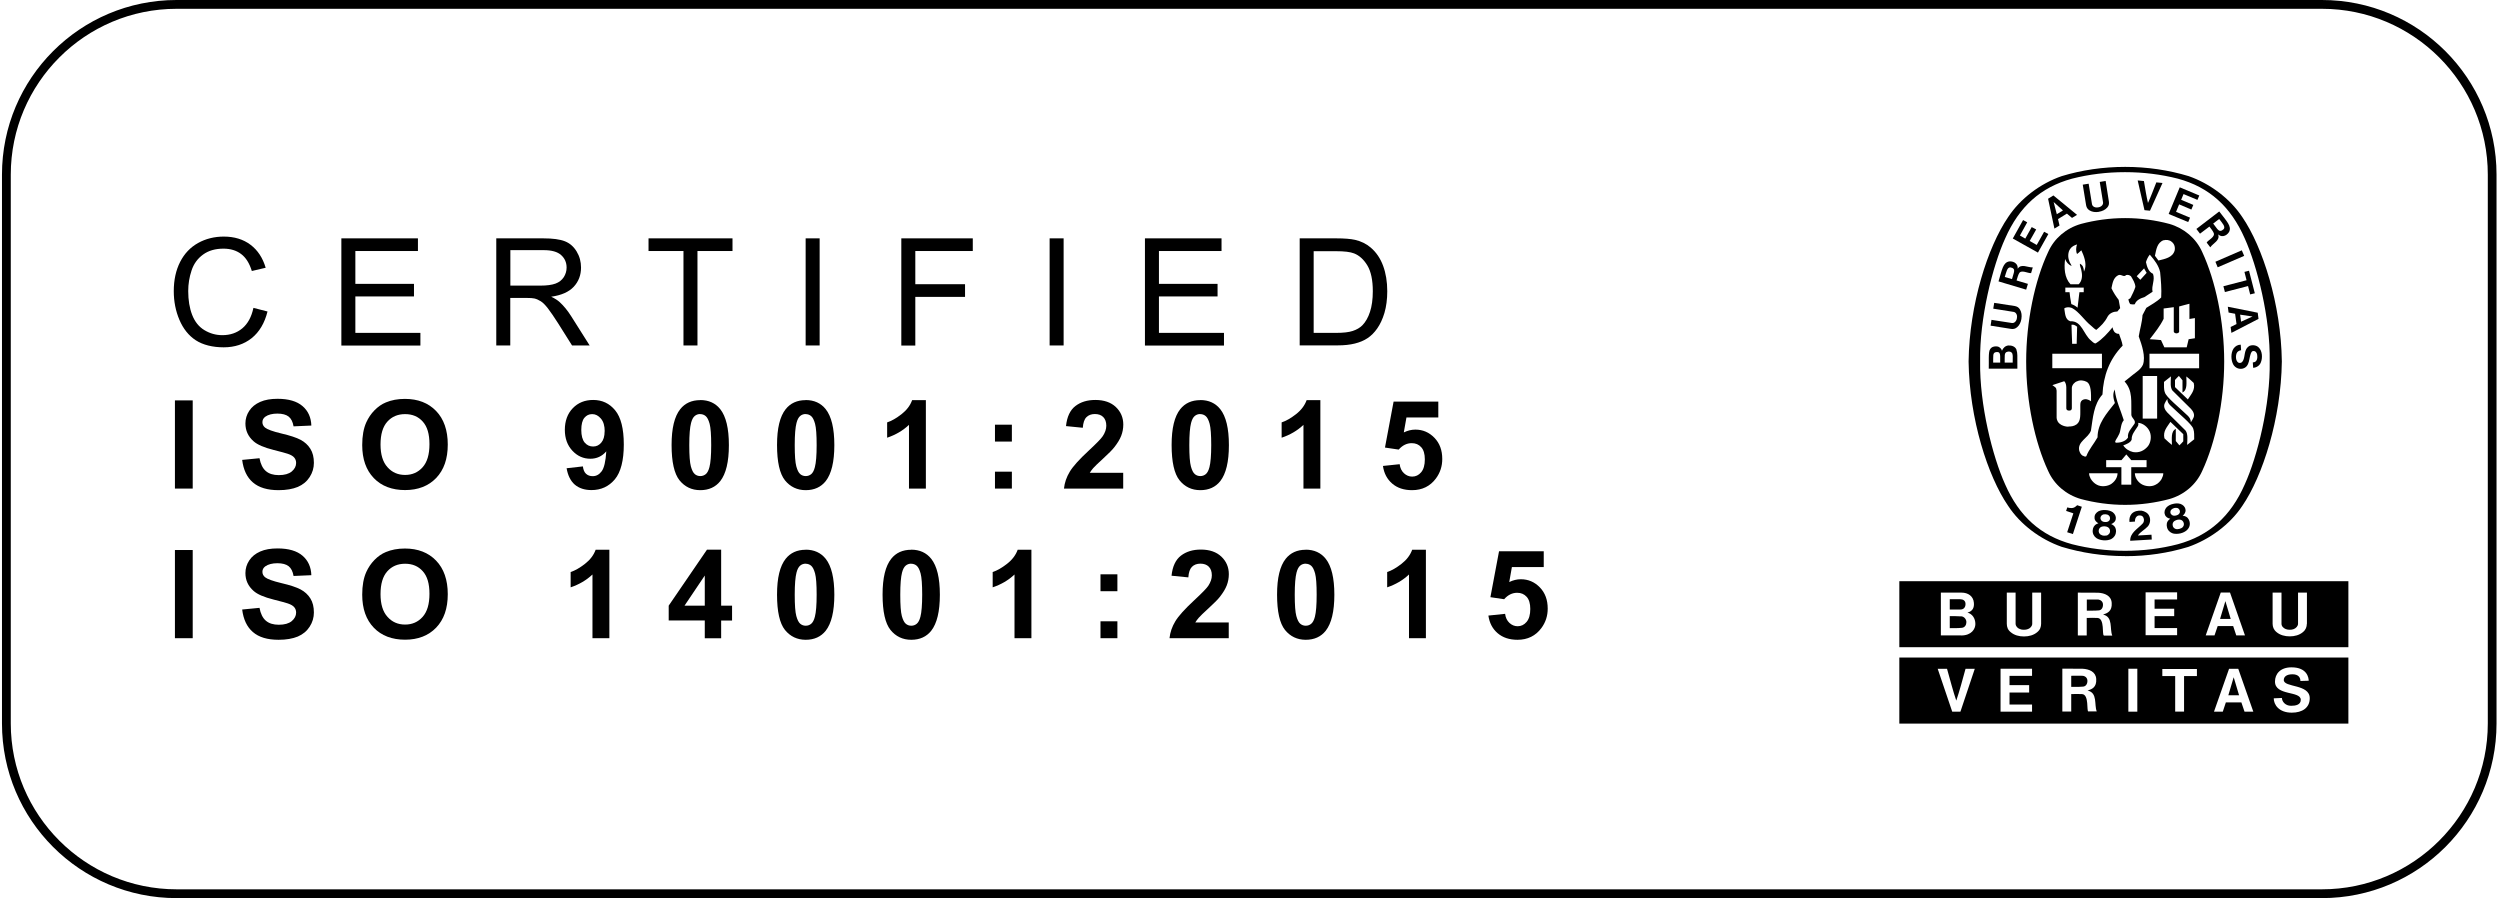 <?xml version="1.0" encoding="UTF-8"?> <svg xmlns="http://www.w3.org/2000/svg" width="167" height="60" viewBox="0 0 167 60" fill="none"><g clip-path="url(#clip0_5212_512)"><path d="M155.109 0.588C161.217 0.588 166.185 5.556 166.185 11.665V48.329C166.185 54.438 161.217 59.406 155.109 59.406H11.796C5.688 59.406 0.72 54.438 0.72 48.329V11.665C0.72 5.556 5.688 0.588 11.796 0.588H155.103M155.109 0H11.796C5.353 0 0.132 5.221 0.132 11.665V48.329C0.132 54.773 5.353 59.994 11.796 59.994H155.103C161.547 59.994 166.768 54.773 166.768 48.329V11.665C166.768 5.221 161.547 0 155.103 0H155.109Z" fill="black"></path><path d="M137.723 11.759C137.77 11.741 137.67 11.777 137.723 11.759Z" fill="black"></path><path d="M141.962 37.147H141.927C140.463 37.147 139.052 36.929 137.723 36.529C136.288 36.029 134.96 35.036 134.142 33.789C132.784 31.808 131.555 27.974 131.502 24.153V24.141C131.555 20.325 132.784 16.492 134.142 14.505C134.965 13.258 136.294 12.259 137.723 11.765C139.058 11.359 140.498 11.148 141.962 11.148C143.426 11.148 144.866 11.359 146.201 11.765C147.636 12.265 148.964 13.264 149.788 14.505C151.146 16.492 152.375 20.325 152.427 24.141V24.153C152.375 27.969 151.146 31.802 149.788 33.789C148.964 35.036 147.606 36.035 146.172 36.535C144.837 36.941 143.461 37.152 141.991 37.152H141.962V37.147ZM151.616 24.141C151.663 21.266 150.787 17.774 149.946 15.922C149.012 13.799 147.583 12.506 145.484 11.935C144.355 11.647 143.167 11.5 141.95 11.5C140.733 11.5 139.54 11.647 138.411 11.935C136.312 12.511 134.883 13.799 133.948 15.922C133.102 17.779 132.226 21.266 132.273 24.141C132.226 27.016 133.102 30.509 133.948 32.367C134.883 34.489 136.312 35.782 138.411 36.353C139.54 36.641 140.733 36.794 141.95 36.794C143.173 36.794 144.355 36.647 145.484 36.353C147.583 35.777 149.012 34.489 149.946 32.367C150.793 30.509 151.669 27.022 151.616 24.141Z" fill="black"></path><path d="M143.397 18.226C143.255 17.991 143.373 18.203 143.226 17.926Z" fill="black"></path><path d="M142.297 36.118C142.285 35.589 142.803 35.324 143.126 34.977C143.214 34.895 143.25 34.724 143.185 34.589C143.15 34.501 143.091 34.46 143.02 34.442C142.909 34.419 142.815 34.43 142.738 34.495C142.638 34.589 142.609 34.712 142.615 34.842L142.25 34.865C142.221 34.666 142.268 34.471 142.391 34.325C142.562 34.142 142.815 34.095 143.062 34.113C143.256 34.148 143.485 34.266 143.567 34.466C143.673 34.689 143.638 34.977 143.473 35.165C143.261 35.395 142.985 35.518 142.809 35.771L143.72 35.718C143.726 35.83 143.732 35.941 143.738 36.041L142.303 36.124L142.297 36.118Z" fill="black"></path><path d="M139.063 33.842V33.86L138.47 35.676L138.087 35.553L138.493 34.312V34.289C138.346 34.236 138.164 34.183 138.017 34.13L138.093 33.895C138.281 33.948 138.481 33.977 138.646 33.842C138.711 33.795 138.717 33.783 138.752 33.748L139.058 33.848L139.063 33.842Z" fill="black"></path><path d="M146.266 34.848C146.219 34.671 146.119 34.524 145.919 34.471L145.801 34.448C145.919 34.366 146.03 34.195 145.989 34.031C145.96 33.842 145.825 33.725 145.654 33.66C145.501 33.613 145.331 33.619 145.166 33.66C144.996 33.695 144.843 33.772 144.731 33.883C144.613 34.019 144.549 34.189 144.613 34.366C144.655 34.53 144.825 34.63 144.972 34.648L144.884 34.724C144.731 34.865 144.713 35.042 144.755 35.218C144.796 35.418 144.96 35.577 145.154 35.636C145.301 35.671 145.478 35.671 145.654 35.63C145.831 35.589 145.989 35.506 146.101 35.4C146.248 35.259 146.319 35.042 146.26 34.842L146.266 34.848ZM145.013 34.33C144.966 34.254 144.966 34.119 145.049 34.042C145.096 33.995 145.16 33.96 145.237 33.936C145.307 33.919 145.39 33.919 145.454 33.936C145.56 33.972 145.619 34.083 145.619 34.178C145.619 34.248 145.589 34.301 145.542 34.348C145.495 34.389 145.431 34.419 145.36 34.436C145.29 34.454 145.225 34.454 145.166 34.442C145.101 34.424 145.054 34.389 145.019 34.33H145.013ZM145.813 35.206C145.766 35.259 145.678 35.306 145.584 35.33C145.49 35.353 145.395 35.359 145.325 35.33C145.231 35.295 145.166 35.224 145.143 35.136C145.107 35.012 145.143 34.877 145.248 34.807C145.296 34.777 145.36 34.748 145.431 34.724C145.501 34.707 145.578 34.707 145.631 34.712C145.76 34.73 145.854 34.83 145.878 34.953C145.895 35.042 145.878 35.136 145.807 35.206H145.813Z" fill="black"></path><path d="M141.351 35.53C141.362 35.348 141.309 35.177 141.133 35.065L141.027 35.007C141.162 34.959 141.321 34.836 141.333 34.666C141.362 34.477 141.268 34.325 141.127 34.213C140.998 34.125 140.833 34.084 140.657 34.072C140.486 34.06 140.316 34.084 140.175 34.154C140.016 34.248 139.904 34.389 139.916 34.577C139.904 34.748 140.045 34.895 140.175 34.954L140.063 35.001C139.875 35.095 139.804 35.254 139.792 35.436C139.775 35.642 139.881 35.842 140.051 35.953C140.18 36.035 140.351 36.083 140.533 36.094C140.71 36.106 140.886 36.077 141.027 36.012C141.209 35.918 141.339 35.736 141.345 35.53H141.351ZM140.316 34.666C140.292 34.577 140.333 34.448 140.439 34.395C140.492 34.36 140.574 34.348 140.645 34.354C140.721 34.354 140.798 34.377 140.851 34.419C140.945 34.477 140.968 34.613 140.939 34.701C140.915 34.771 140.868 34.812 140.815 34.842C140.757 34.865 140.686 34.877 140.621 34.871C140.551 34.871 140.48 34.854 140.427 34.818C140.375 34.783 140.333 34.736 140.322 34.666H140.316ZM140.81 35.736C140.745 35.777 140.651 35.788 140.557 35.783C140.463 35.783 140.369 35.747 140.31 35.706C140.228 35.642 140.192 35.553 140.192 35.465C140.192 35.336 140.269 35.224 140.392 35.183C140.451 35.165 140.521 35.154 140.592 35.159C140.663 35.159 140.739 35.183 140.786 35.206C140.904 35.259 140.962 35.383 140.951 35.512C140.945 35.594 140.892 35.683 140.804 35.73L140.81 35.736Z" fill="black"></path><path d="M149.911 17.092L148.141 17.856L147.989 17.485L149.752 16.721L149.911 17.092Z" fill="black"></path><path d="M143.25 14.034L142.797 12.053L143.214 12.094C143.297 12.588 143.385 13.14 143.485 13.558C143.667 13.17 143.861 12.641 144.043 12.182L144.455 12.223L143.62 14.075L143.255 14.04L143.25 14.034Z" fill="black"></path><path d="M135.718 15.169L135.289 15.939L134.93 15.733L135.418 14.852L135.142 14.699L134.454 15.933L136.135 16.874L136.829 15.634L136.547 15.481L136.053 16.363L135.583 16.098L136.018 15.328L135.718 15.169Z" fill="black"></path><path d="M134.701 23.353C134.607 23.142 134.383 23.065 134.154 23.077C133.96 23.1 133.813 23.23 133.731 23.43C133.701 23.312 133.59 23.165 133.407 23.142C133.213 23.118 133.031 23.171 132.937 23.335C132.808 23.5 132.867 24.212 132.849 24.629H134.76V24.488C134.748 23.73 134.789 23.635 134.695 23.353H134.701ZM133.619 24.223H133.143C133.16 23.782 133.084 23.547 133.355 23.518C133.513 23.506 133.554 23.541 133.59 23.641C133.619 23.741 133.613 23.841 133.613 24.223H133.619ZM134.448 24.223H133.913C133.925 23.794 133.854 23.541 134.107 23.494C134.195 23.471 134.307 23.483 134.372 23.547C134.483 23.653 134.448 23.829 134.448 24.223Z" fill="black"></path><path d="M149.929 18.162L150.234 18.085L150.622 19.591L150.311 19.667L150.17 19.108L148.623 19.508L148.523 19.12L150.07 18.72L149.929 18.162Z" fill="black"></path><path d="M140.21 14.146C140.422 14.111 140.627 14.023 140.763 13.864C140.88 13.735 140.892 13.605 140.874 13.464L140.657 12.088L140.263 12.153L140.486 13.529C140.498 13.635 140.428 13.741 140.333 13.793C140.281 13.823 140.222 13.846 140.157 13.852C140.092 13.864 140.028 13.864 139.975 13.852C139.869 13.829 139.769 13.764 139.746 13.646L139.522 12.271L139.128 12.335L139.352 13.711C139.381 13.852 139.434 13.964 139.587 14.058C139.763 14.164 139.981 14.187 140.198 14.152L140.21 14.146Z" fill="black"></path><path d="M150.816 20.89L148.817 20.49L148.87 20.878L149.305 20.96L149.399 21.648L149.006 21.842L149.058 22.236L150.869 21.301L150.816 20.89ZM149.705 21.495L149.641 21.019L150.47 21.142L149.705 21.489V21.495Z" fill="black"></path><path d="M150.528 24.2H150.564L150.605 24.182L150.64 24.17C150.77 24.1 150.799 23.929 150.787 23.794C150.787 23.653 150.74 23.512 150.611 23.459C150.54 23.441 150.458 23.436 150.411 23.506C150.193 23.829 150.346 24.511 149.782 24.629C149.535 24.67 149.323 24.564 149.194 24.37C149.017 24.065 149.006 23.577 149.206 23.277C149.323 23.118 149.488 23.024 149.682 23.024L149.705 23.394C149.588 23.412 149.464 23.471 149.411 23.588C149.329 23.782 149.347 24.088 149.494 24.2C149.547 24.259 149.664 24.253 149.729 24.218C149.952 24.059 149.905 23.659 150.017 23.394C150.052 23.283 150.158 23.165 150.264 23.106C150.464 23.024 150.717 23.053 150.875 23.206C151.134 23.447 151.146 23.924 151.022 24.212C150.952 24.412 150.74 24.558 150.511 24.57L150.487 24.206H150.511L150.528 24.2Z" fill="black"></path><path d="M135.03 21.29C135.065 21.072 135.042 20.855 134.936 20.678C134.848 20.525 134.73 20.473 134.589 20.443L133.213 20.231L133.149 20.619L134.524 20.837C134.63 20.855 134.707 20.96 134.73 21.061C134.742 21.119 134.742 21.184 134.73 21.249C134.724 21.313 134.701 21.372 134.671 21.425C134.618 21.513 134.524 21.59 134.407 21.578L133.031 21.366L132.972 21.754L134.348 21.972C134.489 21.989 134.613 21.972 134.748 21.854C134.907 21.719 134.995 21.519 135.03 21.302V21.29Z" fill="black"></path><path d="M137.164 13.058L136.812 13.276L137.235 15.269L137.576 15.063L137.476 14.634L138.07 14.269L138.411 14.557L138.746 14.352L137.17 13.058H137.164ZM137.394 14.305L137.182 13.493L137.805 14.058L137.394 14.31V14.305Z" fill="black"></path><path d="M146.513 13.688L145.701 13.347L145.86 12.964L146.789 13.352L146.913 13.059L145.607 12.512L144.866 14.293L146.172 14.834L146.295 14.54L145.36 14.152L145.566 13.652L146.383 13.999L146.513 13.688Z" fill="black"></path><path d="M134.783 17.956C134.783 17.827 134.777 17.715 134.666 17.609C134.56 17.497 134.389 17.45 134.225 17.462C133.795 17.527 133.737 18.021 133.501 18.797L135.348 19.349L135.465 18.962L134.736 18.744L134.707 18.732C134.754 18.556 134.83 18.326 134.866 18.279C134.995 17.974 135.483 18.274 135.677 18.244L135.789 17.862C135.459 17.88 135.018 17.586 134.783 17.95V17.956ZM134.401 18.644L133.919 18.503C134.025 18.174 134.072 17.844 134.301 17.862C134.395 17.88 134.46 17.903 134.513 17.968C134.601 18.08 134.489 18.326 134.401 18.644Z" fill="black"></path><path d="M148.247 14.123L146.719 15.293L146.96 15.61L147.565 15.152L147.589 15.134C147.7 15.275 147.841 15.469 147.859 15.528C148.03 15.816 147.495 16.033 147.406 16.204L147.647 16.521C147.83 16.245 148.324 16.063 148.171 15.657C148.277 15.739 148.371 15.792 148.523 15.769C148.676 15.745 148.812 15.639 148.9 15.498C149.1 15.11 148.735 14.775 148.247 14.128V14.123ZM148.529 15.316C148.459 15.381 148.406 15.416 148.318 15.422C148.171 15.428 148.041 15.193 147.841 14.934L148.241 14.628C148.447 14.905 148.688 15.14 148.535 15.316H148.529Z" fill="black"></path><path d="M147.112 16.845C146.707 15.922 145.895 15.24 144.914 14.957C143.99 14.71 142.985 14.569 141.98 14.569H141.944C140.939 14.569 139.934 14.71 139.011 14.957C138.023 15.24 137.217 15.922 136.812 16.845C135.924 18.738 135.348 21.466 135.348 24.147C135.348 26.828 135.93 29.556 136.812 31.449C137.217 32.372 138.023 33.054 139.011 33.337C139.934 33.584 140.939 33.725 141.944 33.725H141.98C142.979 33.725 143.985 33.584 144.914 33.337C145.901 33.054 146.707 32.372 147.112 31.449C147.994 29.556 148.576 26.828 148.576 24.147C148.576 21.466 147.994 18.738 147.112 16.845ZM145.407 22.271C145.407 22.271 145.56 22.242 145.566 22.166V20.472C145.795 20.419 146.031 20.337 146.254 20.29V21.307C146.389 21.29 146.454 21.278 146.619 21.248V22.595L146.201 22.66L146.072 23.2H144.578L144.355 22.718C143.99 22.683 143.967 22.683 143.602 22.66C143.943 22.218 144.296 21.783 144.531 21.296V20.608L145.208 20.519V22.148C145.208 22.207 145.29 22.266 145.372 22.266H145.407V22.271ZM144.531 16.051C144.696 16.004 144.925 16.022 145.066 16.151C145.255 16.292 145.313 16.521 145.266 16.739C145.131 17.209 144.608 17.297 144.184 17.403L143.949 17.086C144.038 16.68 144.085 16.216 144.526 16.045L144.531 16.051ZM143.226 17.927L143.397 18.226L142.973 18.691C142.856 18.579 142.85 18.567 142.732 18.45C142.95 18.221 142.973 18.197 143.226 17.927ZM137.946 17.291C138.023 17.509 138.164 17.668 138.381 17.774C138.358 17.656 138.252 17.55 138.223 17.421C138.123 17.18 138.135 16.833 138.293 16.621C138.405 16.457 138.57 16.386 138.746 16.327C138.675 16.527 138.658 16.768 138.746 16.968C138.864 16.88 138.869 16.874 138.958 16.786C138.993 16.756 139.005 16.745 139.034 16.721C139.199 17.074 139.387 17.556 139.275 17.968L139.21 18.144C139.187 17.856 139.134 17.721 138.94 17.615C138.916 17.779 139.022 17.903 139.046 18.12C139.122 18.462 139.063 18.797 138.852 18.991H138.311C137.899 18.55 137.87 17.885 137.952 17.286L137.946 17.291ZM139.193 19.214V19.52H138.905L138.781 20.555C138.658 20.443 138.517 20.366 138.364 20.314C138.287 19.873 138.282 19.843 138.246 19.52H137.964V19.214C138.446 19.214 138.711 19.214 139.199 19.214H139.193ZM137.094 23.63H140.41V24.594H137.094V23.63ZM138.376 21.695C138.517 21.66 138.646 21.742 138.752 21.825C138.734 22.383 138.734 22.377 138.722 22.965H138.417V22.871C138.405 22.424 138.381 22.136 138.376 21.695ZM138.17 28.504C138.111 28.504 137.999 28.492 137.935 28.474C137.794 28.439 137.588 28.363 137.464 28.169L137.441 28.122L137.417 28.063L137.394 27.998L137.382 27.898V26.099C137.364 25.87 137.282 25.87 137.1 25.729L137.164 25.705L137.893 25.464C137.999 25.576 138.023 25.723 138.029 25.876V27.281C138.029 27.375 138.105 27.428 138.211 27.428C138.34 27.428 138.387 27.381 138.399 27.281C138.411 26.652 138.387 26.475 138.399 25.899C138.417 25.705 138.587 25.517 138.752 25.47C138.952 25.37 139.199 25.411 139.375 25.499C139.698 25.652 139.687 26.287 139.681 26.805C139.551 26.722 139.534 26.71 139.404 26.675C139.293 26.652 139.169 26.675 139.081 26.74C138.975 26.834 138.964 26.928 138.964 27.099C138.958 27.698 139.022 28.11 138.722 28.345C138.528 28.48 138.352 28.492 138.158 28.492L138.17 28.504ZM139.14 30.456C138.981 30.35 138.946 30.25 138.893 30.103C138.758 29.491 139.499 29.268 139.675 28.762C139.81 27.91 139.851 27.016 140.445 26.352C140.504 25.105 140.904 24 141.792 23.089C141.75 22.806 141.633 22.559 141.55 22.301C141.433 22.301 141.356 22.277 141.251 22.183C141.174 22.072 141.139 21.995 141.121 21.86C140.81 22.242 140.428 22.671 140.004 22.93C139.928 22.971 139.828 22.883 139.687 22.754C139.169 22.342 139.081 21.419 138.293 21.46C137.935 21.343 137.952 20.919 137.893 20.602C138.029 20.502 138.24 20.508 138.405 20.572C138.899 20.837 139.222 21.39 139.687 21.76C139.81 21.86 139.922 21.989 140.034 22.036C140.339 21.772 140.586 21.548 140.792 21.143C140.933 20.913 141.174 20.813 141.439 20.808L141.627 20.584L141.527 20.031C141.333 19.784 141.174 19.532 141.045 19.255C141.115 18.938 141.157 18.573 141.474 18.397C141.686 18.267 141.856 18.561 142.027 18.373C142.15 18.344 142.262 18.379 142.35 18.456C142.479 18.679 142.632 18.908 142.644 19.167C142.562 19.42 142.444 19.655 142.321 19.896C142.291 19.949 142.221 19.967 142.174 20.002C142.203 20.108 142.227 20.231 142.303 20.314C142.397 20.331 142.485 20.349 142.603 20.325C142.697 20.049 142.997 19.92 143.244 19.849L143.791 19.491C143.702 19.073 143.973 18.709 143.82 18.291C143.502 18.144 143.414 17.791 143.35 17.509C143.403 17.339 143.485 17.15 143.608 17.009L143.626 17.033C143.926 17.38 144.202 17.744 144.296 18.174C144.349 18.726 144.402 19.296 144.367 19.873C144.067 20.167 143.714 20.343 143.373 20.566L143.12 21.049C143.091 21.542 142.944 21.989 142.868 22.471C143.079 23.053 143.338 23.824 143.15 24.359C143.009 24.676 142.709 24.852 142.485 25.029L141.921 25.482C142.485 26.105 142.35 26.81 142.374 27.71C142.374 27.927 142.762 28.11 142.55 28.357C142.374 28.633 142.103 28.862 142.15 29.227C141.98 29.515 141.562 29.58 141.368 29.574C141.327 29.574 141.292 29.544 141.292 29.503C141.333 29.356 141.451 29.233 141.509 29.092C141.709 28.786 141.621 28.357 141.868 28.069C141.662 27.398 141.351 26.775 141.268 26.058V26.011C141.092 26.34 141.192 26.663 141.274 26.922C140.721 27.622 140.116 28.292 140.116 29.215C139.881 29.638 139.54 30.021 139.369 30.467C139.31 30.544 139.199 30.473 139.134 30.438L139.14 30.456ZM142.82 28.245C143.144 28.257 143.473 28.527 143.602 28.833C143.732 29.145 143.679 29.55 143.485 29.803C143.232 30.109 142.891 30.267 142.485 30.197C142.233 30.138 141.98 29.985 141.833 29.75C142.038 29.68 142.338 29.562 142.397 29.356C142.38 29.045 142.597 28.792 142.762 28.539C142.844 28.427 142.856 28.363 142.832 28.245H142.82ZM143.132 27.963V25.117C143.544 25.111 143.673 25.117 144.096 25.117V27.963H143.132ZM141.063 32.308C140.798 32.496 140.363 32.543 140.069 32.378C139.904 32.296 139.751 32.137 139.657 31.978C139.587 31.826 139.557 31.773 139.551 31.614C140.245 31.614 140.716 31.614 141.451 31.614C141.451 31.878 141.298 32.137 141.057 32.308H141.063ZM142.362 32.378H141.709V31.208H140.692V30.738H141.715L142.038 30.356C142.191 30.538 142.209 30.55 142.368 30.738H143.391V31.208H142.368V32.378H142.362ZM144.408 31.978C144.314 32.137 144.167 32.302 143.996 32.378C143.708 32.543 143.267 32.496 143.003 32.308C142.762 32.137 142.615 31.878 142.609 31.614C143.344 31.614 143.814 31.614 144.508 31.614C144.502 31.773 144.473 31.826 144.402 31.978H144.408ZM145.137 26.105C145.572 26.534 145.966 26.928 146.36 27.316C146.507 27.475 146.624 27.698 146.525 27.904C146.477 28.004 146.413 28.116 146.348 28.21C146.348 28.01 146.26 27.892 146.148 27.775C145.613 27.251 144.69 26.522 144.614 26.211C144.531 26.005 144.561 25.752 144.555 25.511C144.714 25.388 144.837 25.282 145.019 25.141C145.008 25.511 144.955 25.887 145.131 26.105H145.137ZM146.042 25.141C146.248 25.305 146.348 25.399 146.542 25.582C146.654 26.064 146.36 26.34 146.148 26.681L145.29 25.858V25.382C145.39 25.27 145.425 25.229 145.549 25.111L145.79 25.405V26.217C146.131 26.052 146.048 25.564 146.048 25.146L146.042 25.141ZM145.843 29.48C145.743 29.591 145.707 29.633 145.584 29.75L145.343 29.462V28.651C145.002 28.815 145.084 29.303 145.084 29.721C144.878 29.556 144.778 29.462 144.584 29.28C144.473 28.798 144.767 28.521 144.984 28.18L145.843 29.003V29.48ZM146.566 29.35C146.413 29.474 146.283 29.574 146.101 29.721C146.113 29.356 146.166 28.98 145.99 28.756C145.554 28.327 145.16 27.933 144.767 27.545C144.62 27.387 144.502 27.163 144.602 26.951C144.649 26.852 144.708 26.74 144.778 26.652C144.778 26.852 144.867 26.969 144.984 27.087C145.513 27.61 146.436 28.339 146.513 28.651C146.589 28.856 146.566 29.109 146.572 29.35H146.566ZM146.901 24.6H143.585V23.63H146.901V24.6Z" fill="black"></path><path d="M131.003 41.174C130.72 41.156 130.456 41.156 130.244 41.156V41.962C130.832 41.956 130.856 41.962 131.056 41.938C131.261 41.915 131.355 41.733 131.355 41.556C131.355 41.38 131.22 41.186 131.003 41.168V41.174ZM130.961 40.715C131.167 40.715 131.297 40.574 131.297 40.345C131.297 40.116 131.126 40.028 130.938 40.028H130.244V40.715H130.961ZM148.659 40.145L148.3 41.345H149.011L148.653 40.145H148.659ZM140.151 40.051C139.986 40.039 139.675 40.057 139.399 40.051V40.792C139.951 40.792 140.033 40.792 140.204 40.774C140.375 40.757 140.48 40.604 140.48 40.392C140.48 40.18 140.322 40.069 140.151 40.045V40.051ZM126.875 38.822V43.232H156.872V38.822H126.875ZM131.003 42.444H129.65V39.587C130.227 39.587 130.556 39.587 131.032 39.587C131.473 39.587 131.82 39.828 131.855 40.263C131.885 40.569 131.79 40.827 131.426 40.921C131.749 41.009 131.955 41.303 131.955 41.686C131.955 42.009 131.702 42.45 131.003 42.45V42.444ZM136.347 41.668C136.341 41.88 136.288 42.062 136.082 42.232C135.847 42.432 135.524 42.515 135.206 42.515H135.195C134.871 42.515 134.554 42.432 134.319 42.232C134.113 42.068 134.06 41.886 134.054 41.668V39.587H134.642V41.668C134.648 41.838 134.777 41.968 134.93 42.021C135.012 42.056 135.106 42.074 135.201 42.068C135.295 42.068 135.389 42.056 135.471 42.021C135.618 41.968 135.753 41.827 135.753 41.668V39.587H136.347V41.668ZM140.539 42.444C140.404 42.444 140.61 41.309 140.116 41.28C139.839 41.262 139.669 41.274 139.393 41.28V42.45H138.799V39.587C139.346 39.587 139.657 39.593 140.151 39.593C140.592 39.616 141.033 39.792 141.062 40.275C141.098 40.833 140.78 40.956 140.486 41.056C141.168 41.203 140.915 42.003 141.098 42.456H140.533L140.539 42.444ZM145.431 40.045H143.926V40.663H145.237V41.156H143.926V41.956H145.431V42.432H143.326V39.569H145.431V40.039V40.045ZM149.382 42.444L149.176 41.821H148.141L147.93 42.444H147.342L148.347 39.581H148.964L149.964 42.444H149.382ZM154.097 41.668C154.091 41.88 154.033 42.062 153.833 42.227C153.597 42.426 153.28 42.509 152.957 42.509H152.951C152.633 42.509 152.31 42.426 152.075 42.227C151.875 42.062 151.816 41.88 151.81 41.668V39.587H152.404V41.668C152.404 41.838 152.539 41.962 152.686 42.021C152.768 42.056 152.862 42.068 152.957 42.068C153.051 42.068 153.145 42.056 153.227 42.021C153.374 41.962 153.509 41.821 153.509 41.668V39.587H154.103V41.668H154.097Z" fill="black"></path><path d="M149.211 45.236L148.853 46.442H149.57L149.211 45.242V45.236ZM139.116 45.142C138.946 45.131 138.64 45.142 138.358 45.142V45.883C138.905 45.883 138.987 45.883 139.157 45.865C139.328 45.848 139.44 45.695 139.44 45.483C139.44 45.272 139.281 45.154 139.11 45.142H139.116ZM126.875 43.925V48.335H156.872V43.925H126.875ZM130.956 47.541H130.409L129.439 44.678H130.062C130.262 45.389 130.473 46.201 130.679 46.8C130.885 46.201 131.103 45.389 131.297 44.678H131.914L130.956 47.541ZM135.547 45.766V46.259H134.236V47.065H135.741V47.541H133.637V44.672H135.741V45.148H134.236V45.766H135.547ZM139.504 47.529C139.369 47.529 139.569 46.395 139.081 46.365C138.805 46.348 138.634 46.365 138.358 46.365V47.529H137.764V44.666C138.311 44.666 138.628 44.672 139.116 44.672C139.557 44.696 139.998 44.872 140.028 45.354C140.063 45.913 139.745 46.036 139.451 46.13C140.133 46.277 139.881 47.077 140.063 47.523H139.498L139.504 47.529ZM142.773 47.541H142.174V44.672H142.773V47.541ZM146.748 45.16H145.895V47.535H145.302V45.16H144.443V44.69H146.754V45.16H146.748ZM149.935 47.541L149.723 46.918H148.688L148.482 47.541H147.894L148.9 44.678H149.517L150.522 47.541H149.935ZM153.092 47.606C152.222 47.606 151.886 47.065 151.886 46.648L152.433 46.624C152.433 46.853 152.651 47.147 153.045 47.147C153.35 47.147 153.692 47.083 153.692 46.747C153.692 46.136 151.969 46.495 151.969 45.53C151.969 45.019 152.322 44.578 153.074 44.578C154.127 44.578 154.221 45.289 154.221 45.472L153.668 45.489C153.668 45.254 153.527 45.042 153.139 45.042C152.716 45.042 152.557 45.225 152.557 45.425C152.557 45.942 154.291 45.677 154.291 46.642C154.291 47.282 153.791 47.606 153.092 47.606Z" fill="black"></path><path d="M16.935 20.567L17.87 20.808C17.676 21.584 17.323 22.177 16.812 22.589C16.3 22.995 15.677 23.201 14.942 23.201C14.207 23.201 13.56 23.042 13.078 22.73C12.602 22.419 12.238 21.96 11.985 21.366C11.732 20.772 11.608 20.131 11.608 19.45C11.608 18.703 11.749 18.056 12.032 17.497C12.314 16.945 12.714 16.521 13.231 16.233C13.748 15.945 14.325 15.804 14.948 15.804C15.653 15.804 16.253 15.986 16.735 16.351C17.217 16.715 17.552 17.227 17.747 17.886L16.823 18.103C16.659 17.58 16.424 17.203 16.106 16.968C15.795 16.733 15.401 16.61 14.93 16.61C14.383 16.61 13.931 16.739 13.566 17.004C13.202 17.268 12.943 17.621 12.796 18.068C12.649 18.509 12.573 18.967 12.573 19.444C12.573 20.049 12.661 20.584 12.837 21.037C13.014 21.49 13.284 21.831 13.655 22.054C14.025 22.277 14.425 22.389 14.854 22.389C15.377 22.389 15.824 22.236 16.189 21.931C16.553 21.625 16.8 21.172 16.929 20.567H16.935Z" fill="black"></path><path d="M22.803 23.077V15.922H27.918V16.768H23.738V18.962H27.654V19.802H23.738V22.236H28.083V23.083H22.803V23.077Z" fill="black"></path><path d="M33.151 23.077V15.922H36.291C36.92 15.922 37.402 15.986 37.731 16.116C38.06 16.245 38.319 16.469 38.519 16.798C38.719 17.127 38.813 17.486 38.813 17.874C38.813 18.38 38.648 18.809 38.325 19.156C38.001 19.503 37.496 19.726 36.82 19.82C37.067 19.938 37.255 20.061 37.384 20.179C37.66 20.431 37.919 20.749 38.16 21.131L39.389 23.077H38.213L37.278 21.59C37.002 21.16 36.779 20.831 36.602 20.602C36.426 20.373 36.267 20.214 36.126 20.126C35.985 20.038 35.844 19.973 35.697 19.938C35.591 19.914 35.414 19.902 35.173 19.902H34.086V23.077H33.151ZM34.092 19.079H36.102C36.532 19.079 36.867 19.032 37.108 18.944C37.349 18.856 37.531 18.709 37.66 18.515C37.784 18.321 37.849 18.103 37.849 17.874C37.849 17.533 37.725 17.256 37.484 17.039C37.243 16.821 36.855 16.71 36.332 16.71H34.092V19.079Z" fill="black"></path><path d="M45.656 23.077V16.768H43.322V15.922H48.931V16.768H46.591V23.077H45.656Z" fill="black"></path><path d="M53.817 23.077V15.922H54.752V23.077H53.817Z" fill="black"></path><path d="M60.208 23.077V15.922H64.982V16.768H61.143V18.985H64.465V19.832H61.143V23.083H60.208V23.077Z" fill="black"></path><path d="M70.115 23.077V15.922H71.05V23.077H70.115Z" fill="black"></path><path d="M76.482 23.077V15.922H81.598V16.768H77.417V18.962H81.333V19.802H77.417V22.236H81.762V23.083H76.482V23.077Z" fill="black"></path><path d="M86.819 23.077V15.922H89.259C89.811 15.922 90.229 15.957 90.517 16.022C90.922 16.116 91.269 16.286 91.558 16.533C91.934 16.851 92.21 17.262 92.392 17.756C92.575 18.25 92.669 18.82 92.669 19.455C92.669 19.996 92.604 20.479 92.481 20.902C92.357 21.319 92.192 21.666 91.998 21.942C91.804 22.219 91.587 22.436 91.352 22.589C91.117 22.748 90.834 22.866 90.505 22.948C90.176 23.03 89.794 23.071 89.37 23.071H86.819V23.077ZM87.753 22.236H89.264C89.729 22.236 90.099 22.195 90.364 22.107C90.629 22.019 90.84 21.895 90.999 21.737C91.222 21.513 91.393 21.207 91.516 20.831C91.64 20.455 91.704 19.991 91.704 19.455C91.704 18.709 91.581 18.133 91.34 17.733C91.099 17.333 90.799 17.062 90.452 16.927C90.199 16.827 89.799 16.78 89.241 16.78H87.753V22.248V22.236Z" fill="black"></path><path d="M11.685 32.637V26.746H12.873V32.637H11.685Z" fill="black"></path><path d="M16.177 30.721L17.335 30.609C17.406 30.997 17.547 31.285 17.758 31.467C17.97 31.649 18.258 31.738 18.623 31.738C19.005 31.738 19.293 31.655 19.487 31.497C19.681 31.332 19.781 31.144 19.781 30.926C19.781 30.785 19.74 30.668 19.657 30.568C19.575 30.468 19.434 30.385 19.228 30.315C19.087 30.268 18.77 30.18 18.276 30.056C17.641 29.897 17.188 29.703 16.935 29.474C16.571 29.151 16.394 28.757 16.394 28.286C16.394 27.986 16.477 27.704 16.647 27.446C16.818 27.181 17.065 26.987 17.382 26.846C17.7 26.705 18.088 26.64 18.54 26.64C19.281 26.64 19.834 26.805 20.21 27.128C20.586 27.451 20.78 27.887 20.798 28.427L19.61 28.48C19.558 28.181 19.452 27.963 19.281 27.828C19.116 27.698 18.864 27.628 18.529 27.628C18.193 27.628 17.911 27.698 17.717 27.84C17.594 27.934 17.529 28.051 17.529 28.204C17.529 28.345 17.588 28.463 17.705 28.563C17.858 28.686 18.223 28.821 18.799 28.957C19.375 29.092 19.804 29.233 20.081 29.38C20.357 29.527 20.575 29.727 20.733 29.98C20.892 30.233 20.968 30.544 20.968 30.92C20.968 31.256 20.875 31.573 20.686 31.867C20.498 32.161 20.234 32.379 19.893 32.526C19.552 32.667 19.122 32.743 18.611 32.743C17.864 32.743 17.294 32.572 16.894 32.226C16.494 31.885 16.259 31.379 16.177 30.721Z" fill="black"></path><path d="M24.196 29.727C24.196 29.127 24.285 28.622 24.467 28.216C24.602 27.916 24.784 27.645 25.014 27.41C25.243 27.175 25.502 26.993 25.778 26.881C26.142 26.728 26.566 26.646 27.048 26.646C27.918 26.646 28.612 26.916 29.129 27.451C29.647 27.986 29.911 28.739 29.911 29.697C29.911 30.656 29.652 31.391 29.135 31.932C28.618 32.467 27.924 32.737 27.06 32.737C26.195 32.737 25.484 32.473 24.972 31.938C24.455 31.402 24.196 30.668 24.196 29.727ZM25.419 29.692C25.419 30.356 25.572 30.867 25.884 31.209C26.189 31.555 26.583 31.726 27.06 31.726C27.536 31.726 27.924 31.555 28.23 31.214C28.535 30.873 28.688 30.362 28.688 29.674C28.688 28.986 28.541 28.498 28.241 28.163C27.942 27.828 27.553 27.663 27.06 27.663C26.566 27.663 26.172 27.834 25.872 28.169C25.572 28.504 25.419 29.009 25.419 29.692Z" fill="black"></path><path d="M37.843 31.279L38.936 31.156C38.966 31.379 39.03 31.544 39.148 31.65C39.266 31.756 39.407 31.808 39.595 31.808C39.83 31.808 40.024 31.703 40.189 31.485C40.353 31.267 40.459 30.826 40.5 30.15C40.218 30.48 39.859 30.644 39.436 30.644C38.971 30.644 38.572 30.468 38.237 30.109C37.901 29.751 37.731 29.286 37.731 28.71C37.731 28.134 37.907 27.628 38.266 27.264C38.619 26.899 39.072 26.717 39.624 26.717C40.224 26.717 40.712 26.946 41.094 27.411C41.476 27.875 41.67 28.634 41.67 29.692C41.67 30.75 41.47 31.544 41.071 32.02C40.671 32.496 40.153 32.737 39.512 32.737C39.054 32.737 38.678 32.614 38.395 32.373C38.113 32.126 37.931 31.761 37.849 31.273L37.843 31.279ZM40.394 28.81C40.394 28.445 40.312 28.163 40.142 27.963C39.971 27.763 39.783 27.663 39.559 27.663C39.336 27.663 39.177 27.746 39.036 27.91C38.901 28.075 38.83 28.345 38.83 28.722C38.83 29.098 38.907 29.38 39.054 29.562C39.207 29.739 39.389 29.827 39.618 29.827C39.848 29.827 40.018 29.739 40.165 29.568C40.312 29.398 40.389 29.145 40.389 28.81H40.394Z" fill="black"></path><path d="M46.773 26.723C47.344 26.723 47.791 26.928 48.114 27.334C48.496 27.816 48.69 28.616 48.69 29.733C48.69 30.85 48.496 31.65 48.114 32.138C47.796 32.538 47.35 32.743 46.779 32.743C46.209 32.743 45.745 32.52 45.392 32.085C45.039 31.644 44.862 30.856 44.862 29.727C44.862 28.598 45.057 27.816 45.439 27.334C45.756 26.934 46.203 26.729 46.773 26.729V26.723ZM46.773 27.657C46.638 27.657 46.515 27.699 46.409 27.787C46.303 27.875 46.221 28.028 46.162 28.257C46.086 28.551 46.044 29.039 46.044 29.733C46.044 30.427 46.08 30.897 46.15 31.156C46.221 31.415 46.309 31.585 46.415 31.673C46.521 31.761 46.644 31.802 46.779 31.802C46.914 31.802 47.038 31.761 47.144 31.673C47.25 31.585 47.332 31.432 47.391 31.203C47.467 30.915 47.508 30.421 47.508 29.733C47.508 29.045 47.473 28.569 47.403 28.31C47.332 28.051 47.244 27.881 47.138 27.793C47.032 27.704 46.909 27.663 46.773 27.663V27.657Z" fill="black"></path><path d="M53.817 26.723C54.387 26.723 54.834 26.928 55.158 27.334C55.54 27.816 55.734 28.616 55.734 29.733C55.734 30.85 55.54 31.65 55.158 32.138C54.84 32.538 54.393 32.743 53.823 32.743C53.253 32.743 52.788 32.52 52.435 32.085C52.083 31.644 51.906 30.856 51.906 29.727C51.906 28.598 52.1 27.816 52.482 27.334C52.8 26.934 53.247 26.729 53.817 26.729V26.723ZM53.817 27.657C53.682 27.657 53.558 27.699 53.453 27.787C53.347 27.875 53.264 28.028 53.206 28.257C53.129 28.551 53.088 29.039 53.088 29.733C53.088 30.427 53.123 30.897 53.194 31.156C53.264 31.415 53.353 31.585 53.458 31.673C53.564 31.761 53.688 31.802 53.823 31.802C53.958 31.802 54.082 31.761 54.188 31.673C54.293 31.585 54.376 31.432 54.434 31.203C54.511 30.915 54.552 30.421 54.552 29.733C54.552 29.045 54.517 28.569 54.446 28.31C54.376 28.051 54.287 27.881 54.182 27.793C54.076 27.704 53.952 27.663 53.817 27.663V27.657Z" fill="black"></path><path d="M61.848 32.637H60.72V28.381C60.308 28.769 59.82 29.051 59.261 29.239V28.216C59.555 28.122 59.879 27.934 60.22 27.669C60.567 27.399 60.802 27.087 60.931 26.729H61.848V32.643V32.637Z" fill="black"></path><path d="M66.464 29.497V28.369H67.593V29.497H66.464ZM66.464 32.637V31.508H67.593V32.637H66.464Z" fill="black"></path><path d="M75.03 31.591V32.637H71.073C71.114 32.243 71.244 31.867 71.461 31.509C71.673 31.156 72.096 30.685 72.731 30.098C73.243 29.621 73.554 29.304 73.666 29.133C73.819 28.898 73.901 28.669 73.901 28.439C73.901 28.187 73.831 27.993 73.695 27.857C73.56 27.722 73.372 27.657 73.137 27.657C72.902 27.657 72.714 27.728 72.573 27.869C72.431 28.01 72.355 28.245 72.331 28.575L71.209 28.463C71.273 27.84 71.485 27.393 71.838 27.122C72.19 26.852 72.631 26.717 73.166 26.717C73.748 26.717 74.207 26.875 74.536 27.187C74.865 27.499 75.036 27.893 75.036 28.357C75.036 28.622 74.989 28.875 74.895 29.116C74.801 29.357 74.648 29.604 74.442 29.868C74.307 30.045 74.06 30.291 73.701 30.621C73.343 30.95 73.119 31.162 73.025 31.273C72.931 31.385 72.855 31.485 72.796 31.585H75.036L75.03 31.591Z" fill="black"></path><path d="M80.175 26.723C80.745 26.723 81.192 26.928 81.515 27.334C81.897 27.816 82.091 28.616 82.091 29.733C82.091 30.85 81.897 31.65 81.515 32.138C81.198 32.538 80.751 32.743 80.181 32.743C79.61 32.743 79.146 32.52 78.793 32.085C78.44 31.644 78.264 30.856 78.264 29.727C78.264 28.598 78.458 27.816 78.84 27.334C79.158 26.934 79.604 26.729 80.175 26.729V26.723ZM80.175 27.657C80.04 27.657 79.916 27.699 79.81 27.787C79.704 27.875 79.622 28.028 79.563 28.257C79.487 28.551 79.446 29.039 79.446 29.733C79.446 30.427 79.481 30.897 79.552 31.156C79.622 31.415 79.71 31.585 79.816 31.673C79.922 31.761 80.045 31.802 80.181 31.802C80.316 31.802 80.439 31.761 80.545 31.673C80.651 31.585 80.733 31.432 80.792 31.203C80.868 30.915 80.91 30.421 80.91 29.733C80.91 29.045 80.874 28.569 80.804 28.31C80.733 28.051 80.645 27.881 80.539 27.793C80.433 27.704 80.31 27.663 80.175 27.663V27.657Z" fill="black"></path><path d="M88.2 32.637H87.071V28.381C86.66 28.769 86.172 29.051 85.613 29.239V28.216C85.907 28.122 86.231 27.934 86.572 27.669C86.918 27.399 87.154 27.087 87.283 26.729H88.2V32.643V32.637Z" fill="black"></path><path d="M92.375 31.126L93.498 31.008C93.527 31.261 93.627 31.467 93.786 31.614C93.945 31.761 94.127 31.837 94.333 31.837C94.568 31.837 94.768 31.743 94.932 31.549C95.097 31.355 95.179 31.067 95.179 30.685C95.179 30.32 95.097 30.05 94.938 29.874C94.774 29.691 94.568 29.603 94.303 29.603C93.98 29.603 93.686 29.744 93.433 30.032L92.516 29.897L93.092 26.828H96.079V27.886H93.951L93.774 28.886C94.027 28.762 94.286 28.698 94.544 28.698C95.044 28.698 95.467 28.88 95.82 29.245C96.173 29.609 96.343 30.079 96.343 30.662C96.343 31.149 96.202 31.579 95.92 31.961C95.538 32.478 95.003 32.743 94.327 32.743C93.78 32.743 93.339 32.596 92.998 32.302C92.657 32.008 92.451 31.62 92.381 31.126H92.375Z" fill="black"></path><path d="M11.685 42.632V36.741H12.873V42.632H11.685Z" fill="black"></path><path d="M16.177 40.716L17.335 40.604C17.406 40.992 17.547 41.28 17.758 41.462C17.97 41.645 18.258 41.733 18.623 41.733C19.005 41.733 19.293 41.65 19.487 41.492C19.681 41.327 19.781 41.139 19.781 40.921C19.781 40.78 19.74 40.663 19.657 40.563C19.575 40.463 19.434 40.38 19.228 40.31C19.087 40.263 18.77 40.175 18.276 40.051C17.641 39.892 17.188 39.699 16.935 39.469C16.571 39.146 16.394 38.752 16.394 38.282C16.394 37.982 16.477 37.699 16.647 37.441C16.818 37.176 17.065 36.982 17.382 36.841C17.7 36.7 18.088 36.635 18.54 36.635C19.281 36.635 19.834 36.8 20.21 37.123C20.586 37.447 20.78 37.882 20.798 38.423L19.61 38.475C19.558 38.176 19.452 37.958 19.281 37.823C19.116 37.694 18.864 37.623 18.529 37.623C18.193 37.623 17.911 37.694 17.717 37.835C17.594 37.929 17.529 38.046 17.529 38.199C17.529 38.34 17.588 38.458 17.705 38.558C17.858 38.681 18.223 38.816 18.799 38.952C19.375 39.087 19.804 39.228 20.081 39.375C20.357 39.522 20.575 39.722 20.733 39.975C20.892 40.228 20.968 40.539 20.968 40.916C20.968 41.251 20.875 41.568 20.686 41.862C20.498 42.156 20.234 42.374 19.893 42.521C19.552 42.662 19.122 42.738 18.611 42.738C17.864 42.738 17.294 42.568 16.894 42.221C16.494 41.88 16.259 41.374 16.177 40.716Z" fill="black"></path><path d="M24.196 39.722C24.196 39.122 24.285 38.617 24.467 38.211C24.602 37.911 24.784 37.641 25.014 37.405C25.243 37.17 25.502 36.988 25.778 36.876C26.142 36.723 26.566 36.641 27.048 36.641C27.918 36.641 28.612 36.912 29.129 37.447C29.647 37.982 29.911 38.734 29.911 39.693C29.911 40.651 29.652 41.386 29.135 41.927C28.618 42.462 27.924 42.732 27.06 42.732C26.195 42.732 25.484 42.468 24.972 41.933C24.455 41.398 24.196 40.663 24.196 39.722ZM25.419 39.687C25.419 40.351 25.572 40.863 25.884 41.204C26.189 41.55 26.583 41.721 27.06 41.721C27.536 41.721 27.924 41.55 28.23 41.209C28.535 40.868 28.688 40.357 28.688 39.669C28.688 38.981 28.541 38.493 28.241 38.158C27.942 37.823 27.553 37.658 27.06 37.658C26.566 37.658 26.172 37.829 25.872 38.164C25.572 38.499 25.419 39.005 25.419 39.687Z" fill="black"></path><path d="M40.706 42.633H39.577V38.376C39.165 38.764 38.677 39.046 38.119 39.234V38.211C38.413 38.117 38.736 37.929 39.077 37.664C39.424 37.394 39.659 37.082 39.789 36.724H40.706V42.638V42.633Z" fill="black"></path><path d="M47.079 42.633V41.445H44.669V40.457L47.226 36.718H48.173V40.457H48.902V41.451H48.173V42.638H47.079V42.633ZM47.079 40.457V38.446L45.727 40.457H47.079Z" fill="black"></path><path d="M53.817 36.718C54.387 36.718 54.834 36.924 55.158 37.329C55.54 37.811 55.734 38.611 55.734 39.728C55.734 40.845 55.54 41.645 55.158 42.133C54.84 42.533 54.393 42.738 53.823 42.738C53.253 42.738 52.788 42.515 52.435 42.08C52.083 41.639 51.906 40.851 51.906 39.722C51.906 38.593 52.1 37.811 52.482 37.329C52.8 36.929 53.247 36.724 53.817 36.724V36.718ZM53.817 37.653C53.682 37.653 53.558 37.694 53.453 37.782C53.347 37.87 53.264 38.023 53.206 38.252C53.129 38.546 53.088 39.034 53.088 39.728C53.088 40.422 53.123 40.892 53.194 41.151C53.264 41.41 53.353 41.58 53.458 41.668C53.564 41.757 53.688 41.798 53.823 41.798C53.958 41.798 54.082 41.757 54.188 41.668C54.293 41.58 54.376 41.427 54.434 41.198C54.511 40.91 54.552 40.416 54.552 39.728C54.552 39.04 54.517 38.564 54.446 38.305C54.376 38.047 54.287 37.876 54.182 37.788C54.076 37.7 53.952 37.658 53.817 37.658V37.653Z" fill="black"></path><path d="M60.867 36.718C61.437 36.718 61.884 36.924 62.207 37.329C62.589 37.811 62.783 38.611 62.783 39.728C62.783 40.845 62.589 41.645 62.207 42.133C61.89 42.533 61.443 42.738 60.873 42.738C60.302 42.738 59.838 42.515 59.485 42.08C59.132 41.639 58.956 40.851 58.956 39.722C58.956 38.593 59.15 37.811 59.532 37.329C59.849 36.929 60.296 36.724 60.867 36.724V36.718ZM60.867 37.653C60.731 37.653 60.608 37.694 60.502 37.782C60.396 37.87 60.314 38.023 60.255 38.252C60.179 38.546 60.138 39.034 60.138 39.728C60.138 40.422 60.173 40.892 60.243 41.151C60.314 41.41 60.402 41.58 60.508 41.668C60.614 41.757 60.737 41.798 60.873 41.798C61.008 41.798 61.131 41.757 61.237 41.668C61.343 41.58 61.425 41.427 61.484 41.198C61.56 40.91 61.602 40.416 61.602 39.728C61.602 39.04 61.566 38.564 61.496 38.305C61.425 38.047 61.337 37.876 61.231 37.788C61.125 37.7 61.002 37.658 60.867 37.658V37.653Z" fill="black"></path><path d="M68.898 42.633H67.769V38.376C67.358 38.764 66.87 39.046 66.311 39.234V38.211C66.605 38.117 66.928 37.929 67.269 37.664C67.616 37.394 67.852 37.082 67.981 36.724H68.898V42.638V42.633Z" fill="black"></path><path d="M73.513 39.493V38.364H74.642V39.493H73.513ZM73.513 42.632V41.503H74.642V42.632H73.513Z" fill="black"></path><path d="M82.08 41.586V42.632H78.123C78.164 42.238 78.293 41.862 78.511 41.503C78.722 41.15 79.146 40.68 79.781 40.092C80.292 39.616 80.604 39.298 80.716 39.128C80.868 38.893 80.951 38.663 80.951 38.434C80.951 38.181 80.88 37.987 80.745 37.852C80.61 37.717 80.422 37.652 80.186 37.652C79.951 37.652 79.763 37.723 79.622 37.864C79.481 38.005 79.404 38.24 79.381 38.569L78.258 38.458C78.323 37.834 78.534 37.388 78.887 37.117C79.24 36.847 79.681 36.711 80.216 36.711C80.798 36.711 81.257 36.87 81.586 37.182C81.915 37.493 82.086 37.887 82.086 38.352C82.086 38.616 82.038 38.869 81.945 39.11C81.85 39.351 81.698 39.598 81.492 39.863C81.356 40.039 81.11 40.286 80.751 40.615C80.392 40.945 80.169 41.156 80.075 41.268C79.981 41.38 79.904 41.48 79.846 41.58H82.086L82.08 41.586Z" fill="black"></path><path d="M87.218 36.718C87.789 36.718 88.236 36.924 88.559 37.329C88.941 37.811 89.135 38.611 89.135 39.728C89.135 40.845 88.941 41.645 88.559 42.133C88.242 42.533 87.795 42.738 87.224 42.738C86.654 42.738 86.189 42.515 85.837 42.08C85.484 41.639 85.308 40.851 85.308 39.722C85.308 38.593 85.502 37.811 85.884 37.329C86.201 36.929 86.648 36.724 87.218 36.724V36.718ZM87.218 37.653C87.083 37.653 86.96 37.694 86.854 37.782C86.748 37.87 86.666 38.023 86.607 38.252C86.531 38.546 86.489 39.034 86.489 39.728C86.489 40.422 86.525 40.892 86.595 41.151C86.666 41.41 86.754 41.58 86.86 41.668C86.966 41.757 87.089 41.798 87.224 41.798C87.36 41.798 87.483 41.757 87.589 41.668C87.695 41.58 87.777 41.427 87.836 41.198C87.912 40.91 87.953 40.416 87.953 39.728C87.953 39.04 87.918 38.564 87.848 38.305C87.777 38.047 87.689 37.876 87.583 37.788C87.477 37.7 87.354 37.658 87.218 37.658V37.653Z" fill="black"></path><path d="M95.25 42.633H94.121V38.376C93.709 38.764 93.221 39.046 92.663 39.234V38.211C92.957 38.117 93.28 37.929 93.621 37.664C93.968 37.394 94.203 37.082 94.333 36.724H95.25V42.638V42.633Z" fill="black"></path><path d="M99.418 41.121L100.541 41.004C100.571 41.256 100.671 41.462 100.829 41.609C100.988 41.756 101.17 41.833 101.376 41.833C101.611 41.833 101.811 41.739 101.976 41.544C102.14 41.35 102.223 41.062 102.223 40.68C102.223 40.316 102.14 40.045 101.982 39.869C101.817 39.687 101.611 39.598 101.347 39.598C101.023 39.598 100.729 39.739 100.477 40.028L99.559 39.892L100.136 36.823H103.122V37.882H100.994L100.818 38.881C101.07 38.758 101.329 38.693 101.588 38.693C102.087 38.693 102.511 38.875 102.864 39.24C103.216 39.604 103.387 40.075 103.387 40.657C103.387 41.145 103.246 41.574 102.964 41.956C102.581 42.473 102.046 42.738 101.37 42.738C100.829 42.738 100.382 42.591 100.041 42.297C99.7 42.003 99.495 41.615 99.424 41.121H99.418Z" fill="black"></path></g><defs><clipPath id="clip0_5212_512"><rect width="166.642" height="60" fill="white" transform="translate(0.132)"></rect></clipPath></defs></svg> 